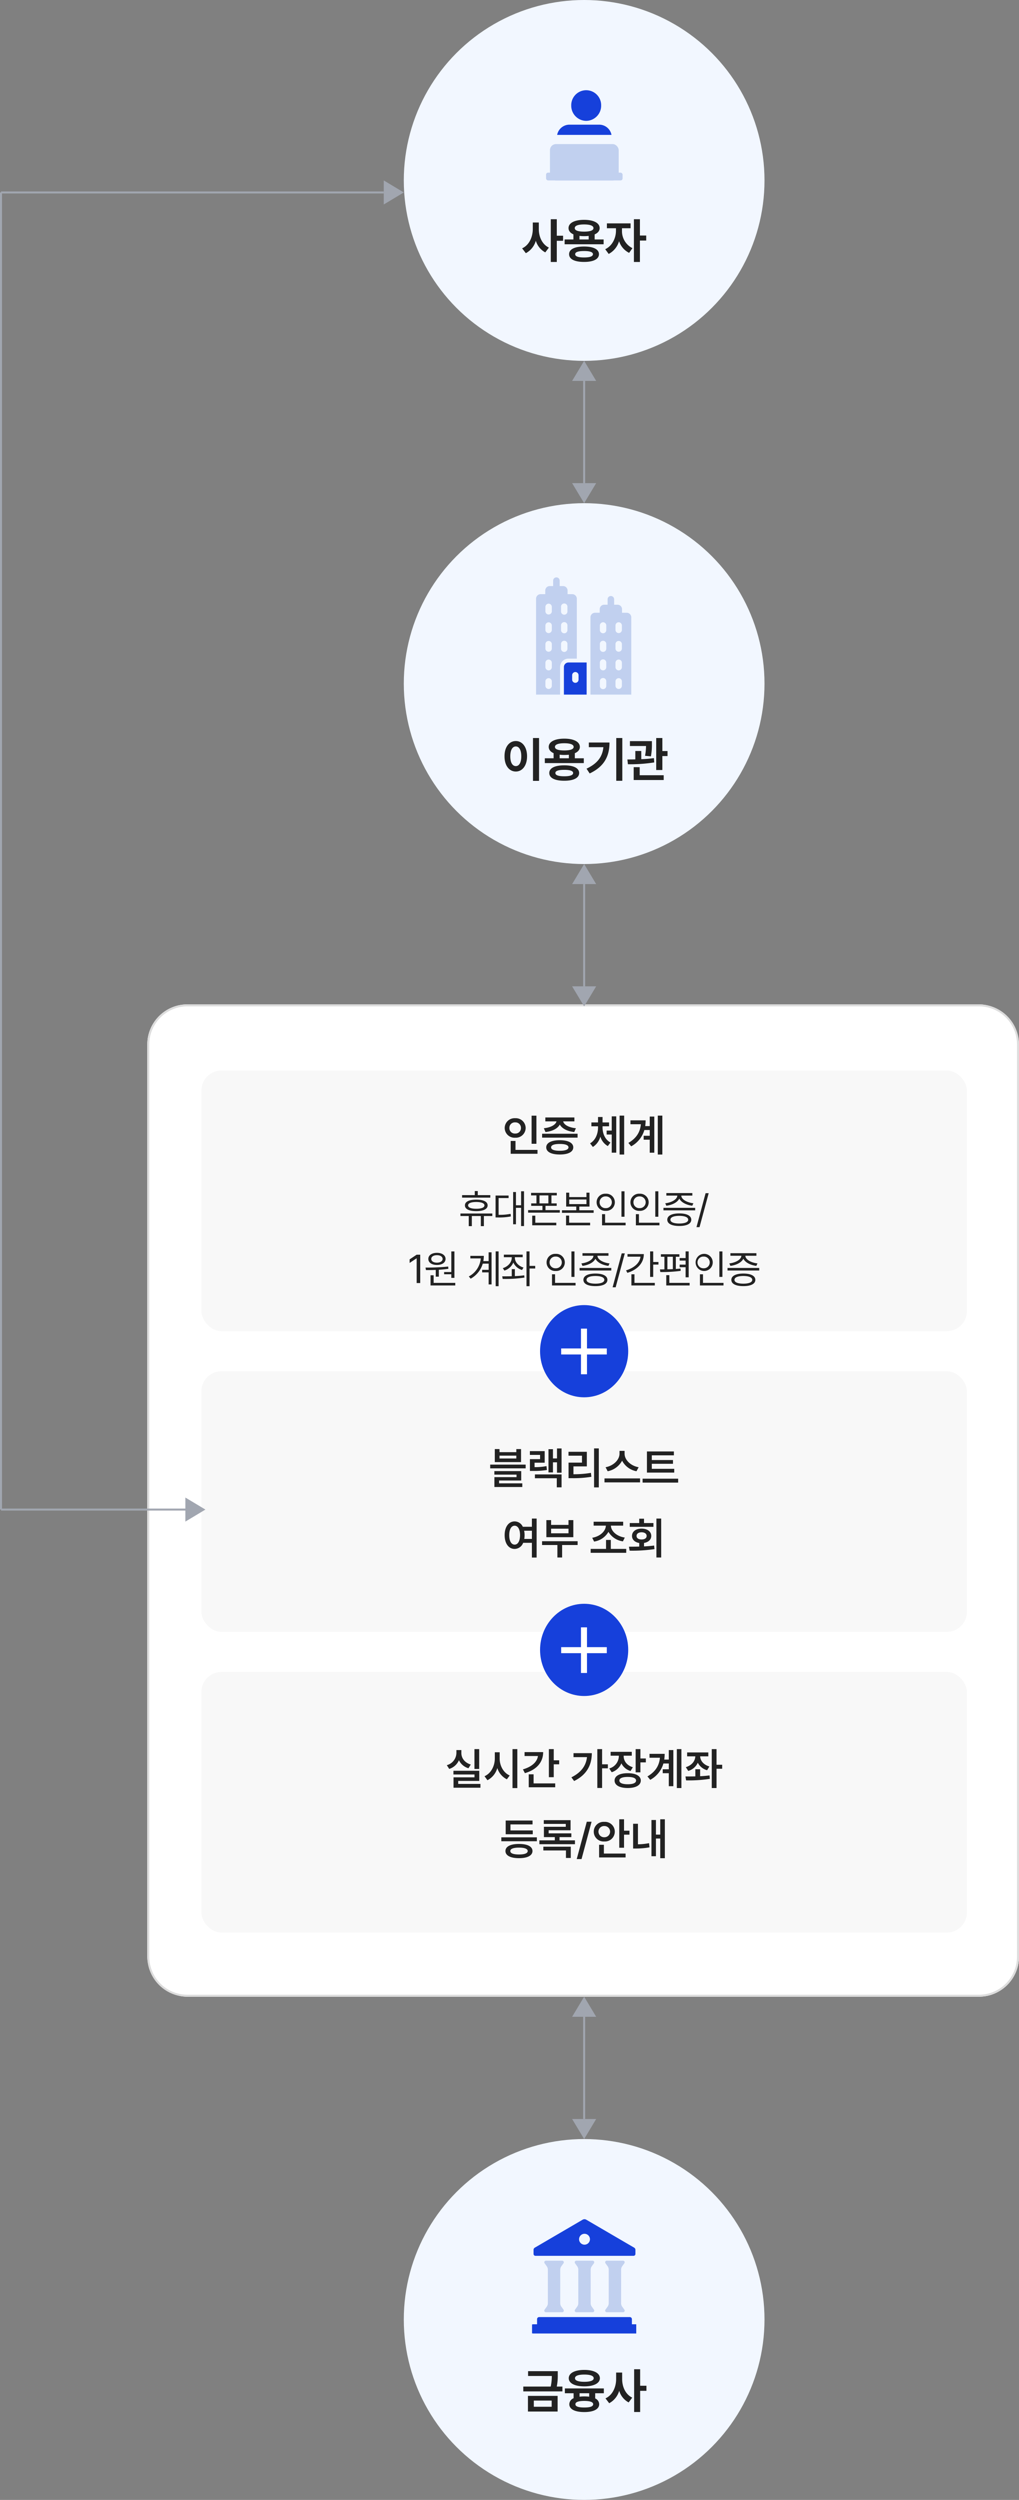 <svg xmlns="http://www.w3.org/2000/svg" xmlns:xlink="http://www.w3.org/1999/xlink" width="508.5" height="1247" viewBox="0 0 508.5 1247">
  <rect x="0" y="0" width="508.5" height="1247" fill="#808080" stroke="none"/>
  <defs>
    <clipPath id="clip-path">
      <rect id="사각형_14078" data-name="사각형 14078" width="52" height="57" transform="translate(0.031 0.084)" fill="#1640db"/>
    </clipPath>
  </defs>
  <g id="그룹_38517" data-name="그룹 38517" transform="translate(-118.5 -49)">
    <g id="그룹_38516" data-name="그룹 38516" transform="translate(-2)">
      <g id="그룹_38064" data-name="그룹 38064" transform="translate(7674.202 3520)">
        <rect id="사각형_14132" data-name="사각형 14132" width="435" height="495" rx="20" transform="translate(-7480.202 -2970)" fill="#fff"/>
        <path id="사각형_14132_-_윤곽선" data-name="사각형 14132 - 윤곽선" d="M20,1A18.983,18.983,0,0,0,1,20V475a18.983,18.983,0,0,0,19,19H415a18.983,18.983,0,0,0,19-19V20A18.983,18.983,0,0,0,415,1H20m0-1H415a20,20,0,0,1,20,20V475a20,20,0,0,1-20,20H20A20,20,0,0,1,0,475V20A20,20,0,0,1,20,0Z" transform="translate(-7480.202 -2970)" fill="#ddd"/>
        <g id="그룹_38519" data-name="그룹 38519" transform="translate(0 2)">
          <rect id="사각형_14133" data-name="사각형 14133" width="382" height="130" rx="10" transform="translate(-7453.202 -2939)" fill="#f8f8f8"/>
          <rect id="사각형_14134" data-name="사각형 14134" width="382" height="130" rx="10" transform="translate(-7453.202 -2789)" fill="#f8f8f8"/>
          <g id="그룹_38074" data-name="그룹 38074" transform="translate(-7368.264 -2928.458)">
            <path id="패스_75369" data-name="패스 75369" d="M-46.832-13.848h-6.25v-2.031h-1.5v2.031h-6.328v1.25h14.082Zm1,9.16h-15.9v1.27h4.141V1.621h1.543V-3.418h4.492V1.621h1.523V-3.418h4.2ZM-53.825-11.6c-3.555,0-5.684,1.016-5.664,2.871-.02,1.836,2.109,2.871,5.664,2.871,3.535,0,5.664-1.035,5.664-2.871C-48.161-10.586-50.289-11.6-53.825-11.6Zm0,1.172c2.559.02,4.063.625,4.082,1.7-.02,1.074-1.523,1.68-4.082,1.68-2.6,0-4.1-.605-4.082-1.68C-57.926-9.8-56.422-10.41-53.825-10.43Zm23.819-5.352h-1.465v6.992h-2.559v-6.6h-1.406V.684h1.406v-8.2h2.559v9.1h1.465Zm-7.7,2.129h-6.5V-2.715h1.113a30.19,30.19,0,0,0,6.523-.508l-.137-1.289a28.684,28.684,0,0,1-5.977.488v-8.359h4.98Zm24.053-1.328H-26.48v1.27H-23.8v3.984h-2.617V-8.5h5.605v2.129h-7.148v1.25h15.82v-1.25h-7.148V-8.5h5.586v-1.23h-2.617v-3.984h2.676ZM-13.9-.078H-24.371V-3.594h-1.543v4.8H-13.9Zm-8.379-9.648v-3.984h4.434v3.984Zm14.834-5.352H-8.97v6.934h5.039v1.855h-7.148v1.27H4.741v-1.27H-2.407V-8.145H2.671v-6.934H1.147v2.207H-7.446Zm0,5.7V-11.66H1.147v2.285Zm10.43,9.3H-7.486V-3.633H-9.029V1.211H2.983ZM20.142-15.762H18.618v12.7h1.523ZM20.689-.078H10.454V-4.355H8.931V1.211H20.689ZM10.767-14.551a4.27,4.27,0,0,0-4.551,4.258,4.262,4.262,0,0,0,4.551,4.277,4.262,4.262,0,0,0,4.551-4.277A4.27,4.27,0,0,0,10.767-14.551Zm0,1.348a2.9,2.9,0,0,1,3.047,2.91,2.9,2.9,0,0,1-3.047,2.93,2.862,2.862,0,0,1-3.047-2.93A2.869,2.869,0,0,1,10.767-13.2Zm26.26-2.559H35.5v12.7h1.523ZM37.574-.078H27.339V-4.355H25.816V1.211H37.574ZM27.652-14.551A4.27,4.27,0,0,0,23.1-10.293a4.262,4.262,0,0,0,4.551,4.277A4.262,4.262,0,0,0,32.2-10.293,4.27,4.27,0,0,0,27.652-14.551Zm0,1.348a2.9,2.9,0,0,1,3.047,2.91,2.9,2.9,0,0,1-3.047,2.93,2.862,2.862,0,0,1-3.047-2.93A2.869,2.869,0,0,1,27.652-13.2ZM55.4-7.52H39.576v1.27H55.4Zm-7.91,2.793c-3.75,0-6,1.152-6,3.145,0,2.012,2.246,3.125,6,3.125,3.73,0,5.957-1.113,5.977-3.125C53.443-3.574,51.217-4.727,47.486-4.727Zm0,1.211c2.754.02,4.434.7,4.434,1.934,0,1.211-1.68,1.895-4.434,1.895-2.793,0-4.453-.684-4.434-1.895C43.033-2.812,44.693-3.5,47.486-3.516Zm6.5-11.367H41.021v1.27H46.49c-.078,1.973-2.988,3.477-6.016,3.828l.547,1.23c2.861-.361,5.518-1.631,6.465-3.574.957,1.943,3.623,3.213,6.465,3.574l.566-1.23c-3.086-.352-5.977-1.855-6.035-3.828H53.99Zm8.155.078H60.6L56.051,2.129h1.523ZM-81.8,15.859h-1.777L-87.092,18.2V19.98l3.438-2.285h.078V30H-81.8Zm17.061-1.621h-1.543V24.512h-3.594v1.113h3.594v1.8h1.543Zm.43,15.684h-10.8V26.133h-1.543v5.078h12.344Zm-14.844-7.637.215,1.25c1.455.01,3.125,0,4.883-.078v3.359h1.543V23.379c1.592-.088,3.213-.244,4.766-.488l-.1-1.113A100.032,100.032,0,0,1-79.152,22.285Zm5.7-7.344c-2.559,0-4.3,1.211-4.3,3.027,0,1.855,1.738,3.008,4.3,3.008,2.539,0,4.277-1.152,4.3-3.008C-69.172,16.152-70.91,14.941-73.449,14.941Zm0,1.172c1.641-.02,2.813.742,2.832,1.855-.02,1.133-1.191,1.875-2.832,1.875-1.7,0-2.852-.742-2.832-1.875C-76.3,16.855-75.148,16.094-73.449,16.113Zm30.763-1.895h-1.465V31.582h1.465Zm-3.516.469h-1.465v4.375H-50.3a14.494,14.494,0,0,0,.234-2.617h-6.719v1.27h5.2a11.273,11.273,0,0,1-5.977,9l.938,1.113a12.753,12.753,0,0,0,6.035-7.5h2.93v3.086H-50.89v1.27h3.223V30.7H-46.2Zm11.631,2.656v-.215h3.906V15.84h-9.395v1.289h3.945v.215c-.02,2.383-1.855,4.414-4.473,5.234l.8,1.211a7.089,7.089,0,0,0,4.453-4.023,6.866,6.866,0,0,0,4.355,3.73l.723-1.211C-32.794,21.5-34.591,19.551-34.571,17.344Zm0,5.723h-1.543V26.6c-1.719.059-3.359.059-4.766.059l.234,1.289a63.6,63.6,0,0,0,10.859-.664l-.1-1.133c-1.494.205-3.105.332-4.687.391Zm10.156-1.621h-2.832V14.219H-28.77V31.582h1.523V22.754h2.832Zm19.591-7.207H-6.348v12.7h1.523Zm.547,15.684H-14.512V25.645h-1.523v5.566H-4.277ZM-14.2,15.449a4.27,4.27,0,0,0-4.551,4.258A4.262,4.262,0,0,0-14.2,23.984a4.262,4.262,0,0,0,4.551-4.277A4.27,4.27,0,0,0-14.2,15.449Zm0,1.348a2.9,2.9,0,0,1,3.047,2.91,2.9,2.9,0,0,1-3.047,2.93,2.862,2.862,0,0,1-3.047-2.93A2.869,2.869,0,0,1-14.2,16.8ZM13.545,22.48H-2.275v1.27h15.82Zm-7.91,2.793c-3.75,0-6,1.152-6,3.145,0,2.012,2.246,3.125,6,3.125,3.73,0,5.957-1.113,5.977-3.125C11.592,26.426,9.366,25.273,5.635,25.273Zm0,1.211c2.754.02,4.434.7,4.434,1.934,0,1.211-1.68,1.895-4.434,1.895-2.793,0-4.453-.684-4.434-1.895C1.182,27.188,2.842,26.5,5.635,26.484Zm6.5-11.367H-.83v1.27H4.639c-.078,1.973-2.988,3.477-6.016,3.828l.547,1.23c2.861-.361,5.518-1.631,6.465-3.574.957,1.943,3.623,3.213,6.465,3.574l.566-1.23c-3.086-.352-5.977-1.855-6.035-3.828h5.508Zm8.155.078H18.751L14.2,32.129h1.523Zm14.17-.977H32.921V26.934h1.543V20.8h2.617V19.512H34.464Zm-4.687,1.348H21.632v1.289h6.484c-.332,3.057-3.047,5.537-7.207,6.836l.664,1.23C26.573,23.359,29.777,20.039,29.777,15.566Zm5.488,14.355H25.109V25.645H23.585v5.566h11.68Zm16.9-15.7H50.627v3.32H47.658v1.27h2.969V20.82H47.658v1.289h2.969v5.039H52.17Zm-4.648,1.426H38.3v1.25H40.06v6.289c-.8.01-1.553.02-2.246.02l.2,1.309a69.813,69.813,0,0,0,10.156-.586l-.078-1.152c-.752.088-1.533.146-2.344.2V16.895h1.777Zm5.117,14.277H42.521V26.074H40.978v5.137h11.66ZM41.545,23.145v-6.25h2.715v6.172C43.351,23.105,42.433,23.135,41.545,23.145ZM69,14.238H67.473v12.7H69Zm.547,15.684H59.309V25.645H57.785v5.566H69.543ZM59.621,15.449a4.276,4.276,0,1,0,4.551,4.258A4.27,4.27,0,0,0,59.621,15.449Zm0,1.348a2.923,2.923,0,1,1,0,5.84,2.923,2.923,0,1,1,0-5.84ZM87.366,22.48H71.545v1.27h15.82Zm-7.91,2.793c-3.75,0-6,1.152-6,3.145,0,2.012,2.246,3.125,6,3.125,3.73,0,5.957-1.113,5.977-3.125C85.412,26.426,83.186,25.273,79.455,25.273Zm0,1.211c2.754.02,4.434.7,4.434,1.934,0,1.211-1.68,1.895-4.434,1.895-2.793,0-4.453-.684-4.434-1.895C75,27.188,76.662,26.5,79.455,26.484Zm6.5-11.367H72.991v1.27h5.469c-.078,1.973-2.988,3.477-6.016,3.828l.547,1.23c2.861-.361,5.518-1.631,6.465-3.574.957,1.943,3.623,3.213,6.465,3.574l.566-1.23c-3.086-.352-5.977-1.855-6.035-3.828h5.508Z" transform="translate(106.062 65.458)" fill="#222"/>
            <path id="패스_75368" data-name="패스 75368" d="M-23.815-17.488h-2.406V-3.459h2.406Zm.537,17.08H-34.257V-4.877h-2.406v6.4h13.385ZM-34.407-16.221a4.934,4.934,0,0,0-5.242,4.855,4.913,4.913,0,0,0,5.242,4.877,4.907,4.907,0,0,0,5.221-4.877A4.928,4.928,0,0,0-34.407-16.221Zm0,2.084a2.726,2.726,0,0,1,2.879,2.771,2.718,2.718,0,0,1-2.879,2.793,2.7,2.7,0,0,1-2.9-2.793A2.708,2.708,0,0,1-34.407-14.137ZM-3.276-8.465h-17.7v1.934h17.7Zm-8.873,3.223c-4.232,0-6.768,1.311-6.768,3.566,0,2.277,2.535,3.566,6.768,3.566,4.189,0,6.7-1.289,6.725-3.566C-5.446-3.932-7.96-5.242-12.149-5.242Zm0,1.869c2.771,0,4.318.58,4.34,1.7-.021,1.117-1.568,1.7-4.34,1.7-2.836,0-4.361-.58-4.34-1.7C-16.511-2.793-14.985-3.373-12.149-3.373Zm7.283-13.213h-14.5v1.955H-13.8c-.376,1.611-2.718,3.062-6.316,3.416l.816,1.891c3.523-.376,6.1-1.772,7.154-3.738,1.053,1.977,3.674,3.362,7.2,3.738l.838-1.891c-3.674-.354-6-1.8-6.359-3.416h5.607ZM9.185-11.58v-.6h3.244v-1.934H9.185v-2.707H6.929v2.707H3.62v1.934H6.929v.6c0,3.072-1.225,6.316-3.975,7.906l1.4,1.8A8.826,8.826,0,0,0,8.089-7.025,8.023,8.023,0,0,0,11.806-2.32l1.332-1.762C10.431-5.543,9.185-8.572,9.185-11.58ZM19.97-17.51H17.692V1.912H19.97Zm-3.953.365H13.761v7.09H11.226v1.977h2.535V.967h2.256Zm23.01-.365H36.749V1.912h2.277Zm-4.018.473H32.731v4.748H30.476a20.7,20.7,0,0,0,.193-2.857H23.106v1.934h5.2c-.354,3.91-2.2,6.95-6.23,9.324l1.4,1.7a13.564,13.564,0,0,0,6.574-8.143h2.686v2.879H29.7V-5.5h3.029V.988h2.277Z" transform="translate(106.062 29.458)" fill="#222"/>
          </g>
          <path id="패스_75370" data-name="패스 75370" d="M-42.228-17.166h-2.363v6.488h13.105v-6.488h-2.363v1.525h-8.379Zm0,4.684V-13.9h8.379v1.418Zm13.041,3.051h-17.7v1.869h17.7ZM-31.4-6.187H-44.806v1.762h11.064V-3.18H-44.784V1.74h13.922V-.086h-11.58V-1.5H-31.4Zm20.131-11.3h-2.277V-12.5h-2.02v-4.619H-17.8v11.58h2.234V-10.57h2.02v5.178h2.277Zm0,12.955h-13.3v1.912h10.914V1.912h2.385ZM-19.69-16.156h-7.391v1.891h5.092v2.105h-5.07v5.887h1.332a38.945,38.945,0,0,0,7.154-.473l-.215-1.934a29.88,29.88,0,0,1-5.951.516v-2.213h5.049ZM7.315-17.51H4.952V1.934H7.315Zm-5.973,1.7H-7.81v1.934h6.725v3.459h-6.7v7.756h1.7A53.344,53.344,0,0,0,3.6-3.352L3.384-5.307a51.544,51.544,0,0,1-8.723.688v-3.91H1.343Zm18.842.967v-1.439H17.649v1.439c-.021,2.986-2.943,5.994-6.961,6.725l1.053,2a10.377,10.377,0,0,0,7.2-5.264,10.161,10.161,0,0,0,7.176,5.264l1.074-2C23.128-8.83,20.185-11.838,20.185-14.846ZM27.9-2.535H10.151V-.559H27.9ZM44.956-7.326H33.763V-9.84h10.57v-1.869H33.763v-2.342H44.784v-1.934H31.335V-5.436H44.956Zm1.955,4.92H29.165V-.451H46.911Zm-81.6,21.314c-2.922,0-4.984,2.664-4.984,6.854,0,4.232,2.063,6.875,4.984,6.875a4.6,4.6,0,0,0,4.254-3.051h4.361v7.348h2.363V17.49h-2.363v4.1H-30.6A4.508,4.508,0,0,0-34.687,18.908Zm0,2.148c1.611,0,2.686,1.74,2.707,4.705-.021,2.986-1.1,4.727-2.707,4.727s-2.707-1.74-2.686-4.727C-37.394,22.8-36.3,21.057-34.687,21.057Zm4.748,2.492h3.867v4.1h-3.8a11.628,11.628,0,0,0,.15-1.891A10.969,10.969,0,0,0-29.938,23.549Zm26.684,5.242H-21v1.891h7.648v6.23h2.363v-6.23h7.734ZM-16.489,18.264h-2.363v8.508H-5.4V18.264H-7.81v2.385h-8.68Zm0,6.574v-2.3h8.68v2.3ZM21,32.615H13.31V28.146H10.925v4.469H3.255V34.57H21ZM19.476,19.059H4.737v1.955h6.1c-.075,2.793-2.933,5.4-6.811,6.059l.945,1.891a9.945,9.945,0,0,0,7.154-4.855,9.9,9.9,0,0,0,7.219,4.748l.945-1.891c-3.985-.591-6.864-3.158-6.939-5.951h6.123ZM38.446,17.49H36.062V36.912h2.385ZM22.354,31.52,22.7,33.5a75.469,75.469,0,0,0,12.4-.773l-.172-1.783c-1.622.215-3.341.354-5.049.43V29.65c2.181-.344,3.609-1.676,3.609-3.5,0-2.191-1.977-3.652-4.834-3.652-2.836,0-4.77,1.461-4.77,3.652,0,1.837,1.418,3.18,3.609,3.523v1.783C25.652,31.509,23.9,31.509,22.354,31.52ZM34.579,19.725H29.874v-2.17H27.489v2.17H22.763v1.891H34.579Zm-5.93,4.6c1.525.021,2.535.688,2.535,1.826,0,1.117-1.01,1.783-2.535,1.762-1.461.021-2.514-.645-2.492-1.762C26.136,25.01,27.188,24.344,28.649,24.322Z" transform="translate(-7262.202 -2733)" fill="#222"/>
          <g id="그룹_38518" data-name="그룹 38518">
            <rect id="사각형_14135" data-name="사각형 14135" width="382" height="130" rx="10" transform="translate(-7453.202 -2639)" fill="#f8f8f8"/>
            <path id="패스_75371" data-name="패스 75371" d="M-52.379-17.51h-2.363v9.9h2.363ZM-52.336-6.7H-65.227v1.848h10.506v1.418H-65.184V1.74h13.428V-.15H-62.842v-1.5h10.506Zm-8.937-8.83v-1.5h-2.471v1.5A6.428,6.428,0,0,1-68.535-9.5l1.2,1.869a7.746,7.746,0,0,0,4.855-4.34,7.533,7.533,0,0,0,4.748,4l1.16-1.848C-59.641-10.742-61.273-13.062-61.273-15.533Zm19.121,2.686v-3.094H-44.58v3.094c0,3.738-1.891,7.455-5.135,8.852l1.461,2a9.79,9.79,0,0,0,4.92-6.08,9.455,9.455,0,0,0,4.77,5.629l1.418-1.912C-40.3-5.715-42.174-9.281-42.152-12.848Zm8.809-4.662H-35.75V1.934h2.406Zm18.176,0H-17.6V-3.5h2.428V-9.926h2.707v-2h-2.707Zm-5.285,1.482h-9.281v1.955h6.682c-.419,2.965-3.062,5.382-7.5,6.66l.988,1.891C-23.8-7.2-20.453-10.871-20.453-16.027ZM-14.437-.408H-25.223V-4.941H-27.65V1.525h13.213Zm23.4-17.1H6.574V1.869H8.959v-9.8h2.879v-2H8.959ZM3.824-15.49H-5.307v1.977H1.418C.924-9.1-1.633-5.79-6.359-3.437L-5.006-1.59C1.461-4.77,3.824-9.775,3.824-15.49Zm15.9,1.482v-.215h4.039v-1.934H13.213v1.934h4.1v.236a6.483,6.483,0,0,1-4.77,6.123l1.2,1.891a7.841,7.841,0,0,0,4.834-4.447A7.334,7.334,0,0,0,23.16-6.6L24.3-8.465C21.27-9.389,19.723-11.623,19.723-14.008Zm8.357-3.5H25.7V-5.93H28.08v-4.963h2.707v-1.955H28.08ZM21.764-5.5c-4.061,0-6.574,1.354-6.574,3.674,0,2.342,2.514,3.717,6.574,3.717,4.018,0,6.488-1.375,6.51-3.717C28.252-4.146,25.781-5.5,21.764-5.5Zm0,1.869c2.664,0,4.146.623,4.146,1.8,0,1.2-1.482,1.848-4.146,1.848s-4.189-.645-4.189-1.848C17.574-3.008,19.1-3.631,21.764-3.631ZM48.533-17.51H46.256V1.912h2.277Zm-4.018.473H42.238v4.748H39.982a20.7,20.7,0,0,0,.193-2.857H32.613v1.934h5.2c-.354,3.91-2.2,6.95-6.23,9.324l1.4,1.7a13.564,13.564,0,0,0,6.574-8.143h2.686v2.879H39.209V-5.5h3.029V.988h2.277Zm17.445,1.182H51.391V-13.9h4.082c-.1,2.342-1.729,4.49-4.748,5.393l1.225,1.869a7.491,7.491,0,0,0,4.77-4.082,7.3,7.3,0,0,0,4.641,3.738L62.5-8.852c-2.954-.859-4.533-2.9-4.6-5.049h4.061Zm-4.082,8.4H55.494V-3.91c-1.772.043-3.47.043-4.941.043l.322,1.955a67.332,67.332,0,0,0,11.859-.773L62.563-4.4c-1.493.2-3.094.333-4.684.408Zm11-2.256H66.064v-7.8H63.68V1.912h2.385V-7.713h2.814ZM-23.6,26.492H-41.325v1.955H-23.6Zm-2.041-3.437H-36.771V20.047h11.021V18.113H-39.155v6.854h13.514ZM-32.5,29.8c-4.232-.021-6.768,1.268-6.768,3.523,0,2.277,2.535,3.566,6.768,3.566,4.189,0,6.7-1.289,6.725-3.566C-25.792,31.068-28.306,29.779-32.5,29.8Zm0,1.826c2.771,0,4.318.6,4.34,1.7-.021,1.139-1.568,1.719-4.34,1.719-2.836,0-4.361-.58-4.34-1.719C-36.856,32.229-35.331,31.627-32.5,31.627ZM-4.587,28h-7.691V26.385h5.887V24.516H-17.714V22.969H-6.778V17.92H-20.142v1.869H-9.163v1.439H-20.077v5.156h5.436V28h-7.691V29.93H-4.587Zm-2.084,3.158H-20.356v1.891H-9.077v3.738h2.406ZM3.706,18.715H1.321L-3.706,37.342H-1.3Zm16.2-1.225H17.521v14.2h2.385V25.16h2.707V23.184H19.905Zm.773,17.1H9.851V30.209H7.466v6.316H20.679ZM10.044,18.779a4.9,4.9,0,1,0,0,9.775,4.9,4.9,0,1,0,0-9.775Zm0,2.084a2.795,2.795,0,1,1,0,5.586,2.795,2.795,0,1,1,0-5.586ZM40.272,17.49h-2.3v7.648H35.825V17.855H33.591V35.924h2.234v-8.83h2.148v9.818h2.3ZM26.845,19.725H24.438V32.078h1.289a37.746,37.746,0,0,0,6.9-.6l-.236-2.084a30.7,30.7,0,0,1-5.543.58Z" transform="translate(-7262.202 -2583)" fill="#222"/>
          </g>
          <g id="그룹_38509" data-name="그룹 38509" transform="translate(1 -67.667)">
            <ellipse id="타원_92" data-name="타원 92" cx="22" cy="23" rx="22" ry="23" transform="translate(-7285.202 -2754.333)" fill="#1640db"/>
            <g id="그룹_38062" data-name="그룹 38062" transform="translate(-7274.664 -2742.583)">
              <path id="선_1389" data-name="선 1389" d="M1.5,22.762h-3V0h3Z" transform="translate(11.381)" fill="#fff"/>
              <path id="선_1390" data-name="선 1390" d="M22.762,1.5H0v-3H22.762Z" transform="translate(0 11.381)" fill="#fff"/>
            </g>
          </g>
          <g id="그룹_38513" data-name="그룹 38513" transform="translate(1 81.333)">
            <ellipse id="타원_92-2" data-name="타원 92" cx="22" cy="23" rx="22" ry="23" transform="translate(-7285.202 -2754.333)" fill="#1640db"/>
            <g id="그룹_38062-2" data-name="그룹 38062" transform="translate(-7274.664 -2742.583)">
              <path id="선_1389-2" data-name="선 1389" d="M1.5,22.762h-3V0h3Z" transform="translate(11.381)" fill="#fff"/>
              <path id="선_1390-2" data-name="선 1390" d="M22.762,1.5H0v-3H22.762Z" transform="translate(0 11.381)" fill="#fff"/>
            </g>
          </g>
        </g>
      </g>
      <g id="그룹_38066" data-name="그룹 38066" transform="translate(47 -253.667)">
        <circle id="타원_91" data-name="타원 91" cx="90" cy="90" r="90" transform="translate(275 553.667)" fill="#f2f7ff"/>
        <g id="그룹_38510" data-name="그룹 38510" transform="translate(3 -14.684)">
          <path id="패스_75367" data-name="패스 75367" d="M18.492-19.172H15.469V2.2h3.023Zm-11.578,1.5c-3.281,0-5.672,2.953-5.648,7.594C1.242-5.391,3.633-2.461,6.914-2.461c3.211,0,5.6-2.93,5.6-7.617C12.516-14.719,10.125-17.672,6.914-17.672Zm0,2.7c1.617,0,2.719,1.734,2.719,4.9,0,3.188-1.1,4.9-2.719,4.9-1.664,0-2.766-1.711-2.766-4.9C4.148-13.242,5.25-14.977,6.914-14.977ZM40.828-9.07H36.352V-11.6c1.582-.68,2.5-1.758,2.508-3.141-.023-2.578-3.047-4.125-7.758-4.125-4.758,0-7.781,1.547-7.781,4.125,0,1.371.879,2.426,2.438,3.117V-9.07H21.375V-6.68H40.828Zm-9.75,3.516c-4.687,0-7.477,1.359-7.477,3.82,0,2.508,2.789,3.867,7.477,3.867,4.617,0,7.406-1.359,7.43-3.867C38.484-4.2,35.7-5.555,31.078-5.555Zm0,2.25c2.883,0,4.406.516,4.43,1.57-.023,1.1-1.547,1.641-4.43,1.641-2.953,0-4.453-.539-4.43-1.641C26.625-2.789,28.125-3.3,31.078-3.3ZM31.1-16.57c2.977,0,4.664.633,4.664,1.828,0,1.172-1.687,1.758-4.664,1.758-3.023,0-4.687-.586-4.664-1.758C26.414-15.937,28.078-16.57,31.1-16.57Zm-2.32,7.5v-1.8a16.031,16.031,0,0,0,2.32.141,19.77,19.77,0,0,0,2.273-.117V-9.07Zm31.266-10.1H57.023V2.156h3.023Zm-6.4,2.227H43.336V-14.6H50.6c-.48,4.734-2.906,8.109-8.414,10.711L43.758-1.5C51.375-5.109,53.648-10.477,53.648-16.945Zm21.164-.68H63.844v2.438h8.039a29.018,29.018,0,0,1-.492,4.875l2.93.281a32.328,32.328,0,0,0,.492-6.258Zm-5.3,4.922H66.539v4.172c-1.418.047-2.766.047-3.961.047l.258,2.391a77.758,77.758,0,0,0,13.148-.914L75.82-9.164a60.657,60.657,0,0,1-6.3.539Zm10.523-6.469h-3.07V-3.211h3.07v-6.961h2.578V-12.68H80.039ZM80.7-.609H68.719V-4.641h-3V1.781H80.7Z" transform="translate(321 704.667)" fill="#222"/>
          <g id="그룹_38061" data-name="그룹 38061" transform="translate(338 605.351)">
            <path id="패스_71408" data-name="패스 71408" d="M155.842,169.459v13.728h11.344v-16.02H158.11a2.282,2.282,0,0,0-2.268,2.293m4.113,4.066a1.6,1.6,0,1,1,3.2,0v2.181a1.6,1.6,0,1,1-3.2,0Z" transform="translate(-141.942 -124.704)" fill="#1640db"/>
            <path id="패스_71409" data-name="패스 71409" d="M228.887,47.2a2.288,2.288,0,0,0-2.269-2.317h-2.347V43.117a2.227,2.227,0,0,0-2.217-2.24h-1.721V38.163a1.63,1.63,0,1,0-3.26,0v2.713h-1.721a2.227,2.227,0,0,0-2.217,2.24v1.764h-2.32a2.294,2.294,0,0,0-2.3,2.317V85.714h20.369ZM216.412,81.3a1.6,1.6,0,1,1-3.195,0V79.12a1.6,1.6,0,1,1,3.195,0Zm0-9.282a1.608,1.608,0,0,1-1.6,1.614,1.626,1.626,0,0,1-1.6-1.614V69.826a1.6,1.6,0,1,1,3.195,0Zm0-9.293a1.6,1.6,0,1,1-3.195,0V60.545a1.6,1.6,0,1,1,3.195,0Zm0-9.294a1.6,1.6,0,1,1-3.195,0V51.238a1.627,1.627,0,0,1,1.6-1.614,1.608,1.608,0,0,1,1.6,1.614ZM224.207,81.3a1.6,1.6,0,1,1-3.2,0V79.12a1.6,1.6,0,1,1,3.2,0Zm0-9.282a1.626,1.626,0,0,1-1.6,1.614,1.608,1.608,0,0,1-1.6-1.614V69.826a1.6,1.6,0,1,1,3.2,0Zm0-9.293a1.6,1.6,0,1,1-3.2,0V60.545a1.6,1.6,0,1,1,3.2,0Zm0-9.294a1.6,1.6,0,1,1-3.2,0V51.238a1.608,1.608,0,0,1,1.6-1.614,1.627,1.627,0,0,1,1.6,1.614Z" transform="translate(-181.37 -27.232)" fill="#c1d0ef"/>
            <path id="패스_71410" data-name="패스 71410" d="M112.538,44.754a4.212,4.212,0,0,1,4.2-4.215h4.172V10.67a2.282,2.282,0,0,0-2.268-2.293h-2.347V6.585a2.227,2.227,0,0,0-2.217-2.239h-1.721V1.633a1.63,1.63,0,1,0-3.26,0V4.346h-1.722a2.227,2.227,0,0,0-2.217,2.239V8.377h-2.321a2.282,2.282,0,0,0-2.268,2.293V58.482h11.97Zm.5-30.024a1.6,1.6,0,1,1,3.194,0v2.195a1.6,1.6,0,1,1-3.194,0Zm0,9.293a1.6,1.6,0,1,1,3.194,0v2.182a1.6,1.6,0,1,1-3.194,0Zm0,9.294a1.6,1.6,0,1,1,3.194,0V35.5a1.6,1.6,0,1,1-3.194,0Zm-4.6,20.756a1.6,1.6,0,1,1-3.2,0V51.892a1.6,1.6,0,1,1,3.2,0Zm0-9.281a1.607,1.607,0,0,1-1.6,1.614,1.632,1.632,0,0,1-1.6-1.614V42.6a1.6,1.6,0,1,1,3.2,0Zm0-9.294a1.6,1.6,0,1,1-3.2,0V33.318a1.6,1.6,0,1,1,3.2,0Zm0-9.293a1.6,1.6,0,1,1-3.2,0V24.023a1.6,1.6,0,1,1,3.2,0Zm0-9.28a1.6,1.6,0,1,1-3.2,0V14.73a1.623,1.623,0,0,1,1.6-1.614,1.606,1.606,0,0,1,1.6,1.614Z" transform="translate(-100.568 0)" fill="#c1d0ef"/>
          </g>
        </g>
      </g>
      <g id="그룹_38068" data-name="그룹 38068" transform="translate(168 -225)">
        <circle id="타원_89" data-name="타원 89" cx="90" cy="90" r="90" transform="translate(154 274)" fill="#f2f7ff"/>
        <g id="그룹_38514" data-name="그룹 38514" transform="translate(0 6.207)">
          <path id="패스_75366" data-name="패스 75366" d="M-22.629-14.344v-3.187h-3v3.188c0,3.961-1.711,8.039-5.32,9.7L-29.1-2.227a10.235,10.235,0,0,0,4.992-6.211,9.707,9.707,0,0,0,4.711,5.813l1.8-2.391C-21.012-6.656-22.652-10.523-22.629-14.344Zm8.977-4.828h-3V2.156h3V-8.414h3.141v-2.531h-3.141ZM9.715-9.07H5.238V-11.6c1.582-.68,2.5-1.758,2.508-3.141C7.723-17.32,4.7-18.867-.012-18.867c-4.758,0-7.781,1.547-7.781,4.125,0,1.371.879,2.426,2.438,3.117V-9.07H-9.738V-6.68H9.715ZM-.035-5.555c-4.687,0-7.477,1.359-7.477,3.82,0,2.508,2.789,3.867,7.477,3.867,4.617,0,7.406-1.359,7.43-3.867C7.371-4.2,4.582-5.555-.035-5.555Zm0,2.25c2.883,0,4.406.516,4.43,1.57C4.371-.633,2.848-.094-.035-.094c-2.953,0-4.453-.539-4.43-1.641C-4.488-2.789-2.988-3.3-.035-3.3ZM-.012-16.57c2.977,0,4.664.633,4.664,1.828,0,1.172-1.687,1.758-4.664,1.758-3.023,0-4.687-.586-4.664-1.758C-4.7-15.937-3.035-16.57-.012-16.57Zm-2.32,7.5v-1.8a16.031,16.031,0,0,0,2.32.141,19.77,19.77,0,0,0,2.273-.117V-9.07Zm21.211-4.289v-1.312h4.289v-2.437H11.355v2.438h4.523v1.313c-.023,3.516-1.8,7.477-5.367,9.141l1.734,2.367a10.527,10.527,0,0,0,5.18-6.375,9.985,9.985,0,0,0,5.016,5.836l1.664-2.344A9.464,9.464,0,0,1,18.879-13.359Zm8.953-5.812h-3V2.156h3V-8.531h3.141v-2.508H27.832Z" transform="translate(244 396.317)" fill="#222"/>
          <g id="그룹_38059" data-name="그룹 38059" transform="translate(225 312.793)">
            <g id="그룹_37814" data-name="그룹 37814" transform="translate(5.529 0)">
              <g id="그룹_37816" data-name="그룹 37816" transform="translate(0)">
                <path id="패스_71482" data-name="패스 71482" d="M109.418,15.29a7.557,7.557,0,0,0,7.465-7.645,7.467,7.467,0,1,0-14.93,0,7.557,7.557,0,0,0,7.465,7.645" transform="translate(-94.924)" fill="#1640db"/>
                <path id="패스_71483" data-name="패스 71483" d="M67.482,135.94H52.552a6.27,6.27,0,0,0-6.095,5.1h27.12a6.27,6.27,0,0,0-6.095-5.1" transform="translate(-46.457 -118.759)" fill="#1640db"/>
              </g>
            </g>
            <rect id="사각형_14123" data-name="사각형 14123" width="34.292" height="18.13" rx="3" transform="translate(1.943 26.87)" fill="#c1d0ef"/>
            <rect id="사각형_14124" data-name="사각형 14124" width="38.177" height="3.885" rx="1" transform="translate(0 41.115)" fill="#c1d0ef"/>
          </g>
        </g>
      </g>
      <g id="그룹_38067" data-name="그룹 38067" transform="translate(786 -125.5) rotate(90)">
        <path id="다각형_12" data-name="다각형 12" d="M6,0l6,10H0Z" transform="translate(354.5 380) rotate(-90)" fill="#a1a6b0"/>
        <path id="다각형_13" data-name="다각형 13" d="M6,0l6,10H0Z" transform="translate(425.5 368) rotate(90)" fill="#a1a6b0"/>
        <path id="선_1400" data-name="선 1400" d="M51,.5H0v-1H51Z" transform="translate(364.5 374)" fill="#a1a6b0"/>
      </g>
      <g id="그룹_38147" data-name="그룹 38147" transform="translate(77 -551)">
        <circle id="타원_90" data-name="타원 90" cx="90" cy="90" r="90" transform="translate(245 1667)" fill="#f2f7ff"/>
        <g id="그룹_38060" data-name="그룹 38060" transform="translate(307.573 1706.916)">
          <path id="패스_75372" data-name="패스 75372" d="M17.836-18.211H3.023v2.391H14.859a23.918,23.918,0,0,1-.539,5.273H.633v2.414H20.156v-2.414H17.344a27.661,27.661,0,0,0,.492-5.953Zm-.07,12.328H2.953v7.8H17.766ZM5.883-3.539h8.906v3.07H5.883Zm34.945-6.07H21.375V-7.2h4.359v2.484A3.277,3.277,0,0,0,23.6-1.734c0,2.508,2.789,3.914,7.477,3.914,4.617,0,7.406-1.406,7.43-3.914a3.217,3.217,0,0,0-1.992-2.883V-7.2h4.313Zm-9.75,3.984a18.508,18.508,0,0,0-2.367.141V-7.2h4.8v1.711A19.525,19.525,0,0,0,31.078-5.625Zm0,2.25c2.883.023,4.406.539,4.43,1.641-.023,1.125-1.547,1.641-4.43,1.641-2.953,0-4.453-.516-4.43-1.641C26.625-2.836,28.125-3.352,31.078-3.375ZM31.1-18.844c-4.758,0-7.781,1.57-7.781,4.148,0,2.531,3.023,4.055,7.781,4.055,4.711,0,7.734-1.523,7.758-4.055C38.836-17.273,35.813-18.844,31.1-18.844Zm0,2.32c2.953,0,4.664.609,4.664,1.828,0,1.172-1.711,1.781-4.664,1.781-2.977,0-4.687-.609-4.664-1.781C26.414-15.914,28.125-16.523,31.1-16.523Zm18.867,2.18v-3.187h-3v3.188c0,3.961-1.711,8.039-5.32,9.7L43.5-2.227a10.235,10.235,0,0,0,4.992-6.211A9.707,9.707,0,0,0,53.2-2.625l1.8-2.391C51.586-6.656,49.945-10.523,49.969-14.344Zm8.977-4.828h-3V2.156h3V-8.414h3.141v-2.531H58.945Z" transform="translate(-3.573 94.084)" fill="#222"/>
          <g id="그룹_37715" data-name="그룹 37715" transform="translate(1.397 0)">
            <g id="그룹_37714" data-name="그룹 37714" clip-path="url(#clip-path)">
              <path id="패스_71402" data-name="패스 71402" d="M52.391,211.258H50.383v-2.546a1.055,1.055,0,0,0-1.051-1.06H4.111a1.055,1.055,0,0,0-1.051,1.06v2.546H1.052A1.055,1.055,0,0,0,0,212.317v2.472a1.055,1.055,0,0,0,1.052,1.059h51.34a1.055,1.055,0,0,0,1.051-1.059v-2.472a1.055,1.055,0,0,0-1.051-1.059" transform="translate(-0.524 -158.774)" fill="#1640db"/>
              <path id="패스_71403" data-name="패스 71403" d="M6.539,18.264H55.5a.939.939,0,0,0,.936-.943V15.278a1.25,1.25,0,0,0-.677-1.12L31.928.25a1.826,1.826,0,0,0-1.843,0L6.281,14.158A1.258,1.258,0,0,0,5.6,15.273v2.049a.939.939,0,0,0,.935.943M31.021,7.272a2.714,2.714,0,1,1-2.7,2.717,2.707,2.707,0,0,1,2.7-2.717" transform="translate(-4.82 0.07)" fill="#1640db"/>
              <path id="패스_71404" data-name="패스 71404" d="M37.087,90.774,38.152,89.3a.8.8,0,0,0-.643-1.271H29.358a.8.8,0,0,0-.643,1.271l1.065,1.479a3.008,3.008,0,0,1,.566,1.757v16.68a3.008,3.008,0,0,1-.566,1.757l-1.065,1.478a.8.8,0,0,0,.643,1.271h8.151a.8.8,0,0,0,.643-1.271l-1.065-1.478a3.007,3.007,0,0,1-.566-1.757V92.531a3.006,3.006,0,0,1,.566-1.757" transform="translate(-22.422 -67.264)" fill="#c1d0ef"/>
              <path id="패스_71406" data-name="패스 71406" d="M37.087,90.774,38.152,89.3a.8.8,0,0,0-.643-1.271H29.358a.8.8,0,0,0-.643,1.271l1.065,1.479a3.008,3.008,0,0,1,.566,1.757v16.68a3.008,3.008,0,0,1-.566,1.757l-1.065,1.478a.8.8,0,0,0,.643,1.271h8.151a.8.8,0,0,0,.643-1.271l-1.065-1.478a3.007,3.007,0,0,1-.566-1.757V92.531a3.006,3.006,0,0,1,.566-1.757" transform="translate(-7.236 -67.264)" fill="#c1d0ef"/>
              <path id="패스_71405" data-name="패스 71405" d="M167.27,90.774l1.065-1.479a.8.8,0,0,0-.643-1.271h-8.151A.8.8,0,0,0,158.9,89.3l1.065,1.479a3.006,3.006,0,0,1,.566,1.757v16.68a3.006,3.006,0,0,1-.566,1.757l-1.065,1.478a.8.8,0,0,0,.643,1.271h8.151a.8.8,0,0,0,.643-1.271l-1.065-1.478a3.006,3.006,0,0,1-.566-1.757V92.531a3.006,3.006,0,0,1,.566-1.757" transform="translate(-122.233 -67.264)" fill="#c1d0ef"/>
            </g>
          </g>
        </g>
      </g>
      <g id="그룹_38515" data-name="그룹 38515" transform="translate(6 -36)">
        <path id="다각형_14" data-name="다각형 14" d="M6,0l6,10H0Z" transform="translate(316 175) rotate(90)" fill="#a1a6b0"/>
        <g id="그룹_38072" data-name="그룹 38072" transform="translate(115 181)">
          <path id="선_1401" data-name="선 1401" d="M191,.5H0v-1H191Z" transform="translate(0 0)" fill="#a1a6b0"/>
          <path id="선_1402" data-name="선 1402" d="M.5,657h-1V0h1Z" transform="translate(0 0)" fill="#a1a6b0"/>
          <g id="그룹_38071" data-name="그룹 38071" transform="translate(0 651)">
            <path id="다각형_15" data-name="다각형 15" d="M6,0l6,10H0Z" transform="translate(102 0) rotate(90)" fill="#a1a6b0"/>
            <path id="선_1403" data-name="선 1403" d="M94,.5H0v-1H94Z" transform="translate(0 6)" fill="#a1a6b0"/>
          </g>
        </g>
      </g>
      <g id="그룹_38508" data-name="그룹 38508" transform="translate(786 125.5) rotate(90)">
        <path id="다각형_12-2" data-name="다각형 12" d="M6,0l6,10H0Z" transform="translate(354.5 380) rotate(-90)" fill="#a1a6b0"/>
        <path id="다각형_13-2" data-name="다각형 13" d="M6,0l6,10H0Z" transform="translate(425.5 368) rotate(90)" fill="#a1a6b0"/>
        <path id="선_1400-2" data-name="선 1400" d="M51,.5H0v-1H51Z" transform="translate(364.5 374)" fill="#a1a6b0"/>
      </g>
      <g id="그룹_38511" data-name="그룹 38511" transform="translate(786 690.5) rotate(90)">
        <path id="다각형_12-3" data-name="다각형 12" d="M6,0l6,10H0Z" transform="translate(354.5 380) rotate(-90)" fill="#a1a6b0"/>
        <path id="다각형_13-3" data-name="다각형 13" d="M6,0l6,10H0Z" transform="translate(425.5 368) rotate(90)" fill="#a1a6b0"/>
        <path id="선_1400-3" data-name="선 1400" d="M51,.5H0v-1H51Z" transform="translate(364.5 374)" fill="#a1a6b0"/>
      </g>
    </g>
  </g>
</svg>
